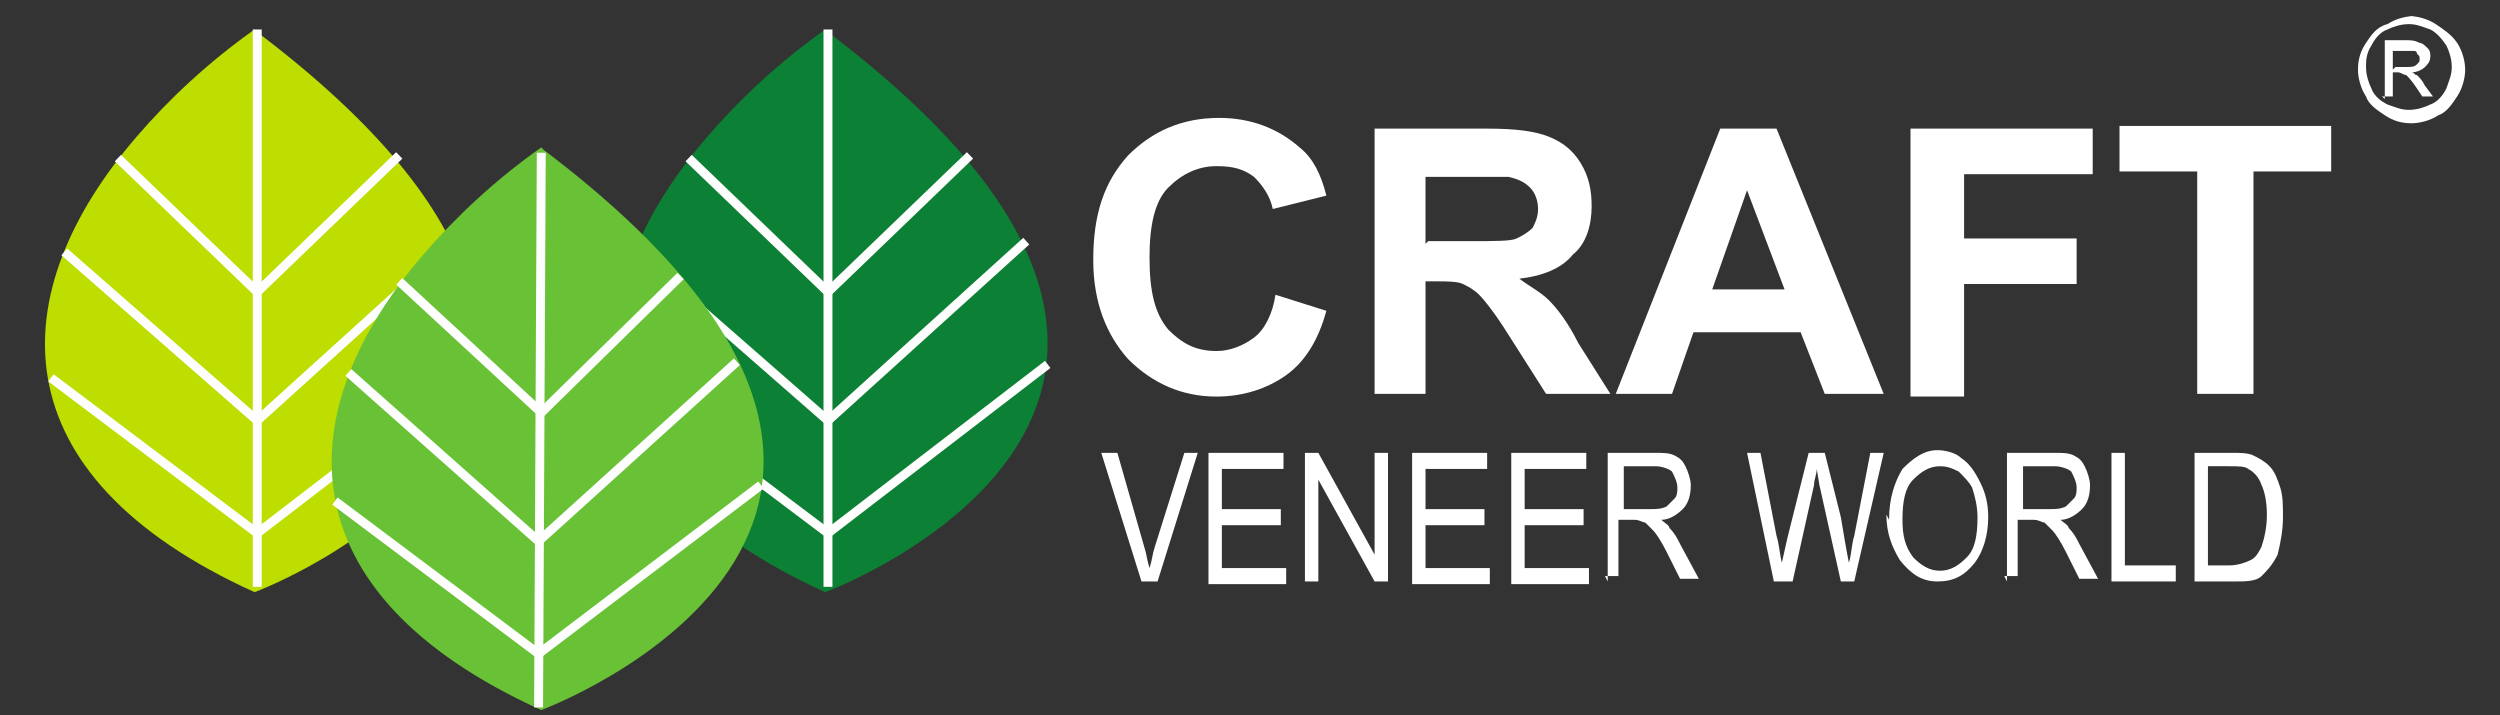 <?xml version="1.0" encoding="UTF-8"?>
<!DOCTYPE svg PUBLIC "-//W3C//DTD SVG 1.1//EN" "http://www.w3.org/Graphics/SVG/1.1/DTD/svg11.dtd">
<!-- Creator: CorelDRAW X6 -->
<svg xmlns="http://www.w3.org/2000/svg" xml:space="preserve" width="0.933in" height="0.267in" version="1.1" style="shape-rendering:geometricPrecision; text-rendering:geometricPrecision; image-rendering:optimizeQuality; fill-rule:evenodd; clip-rule:evenodd"
viewBox="0 0 933 267"
 xmlns:xlink="http://www.w3.org/1999/xlink">
 <rect x="0" y="0" width="933" height="267" fill="#333333" stroke="none"/>
 <defs>
  <style type="text/css">
   <![CDATA[
    .str0 {stroke:#FEFEFE;stroke-width:3.335}
    .fil1 {fill:none}
    .fil2 {fill:#0C8035}
    .fil3 {fill:#69C136}
    .fil0 {fill:#BEDD00}
    .fil5 {fill:white}
    .fil4 {fill:white;fill-rule:nonzero}
   ]]>
  </style>
 </defs>
 <g id="Layer_x0020_1">
  <g id="_719738704">
   <path class="fil0" d="M95 11c-17,12 -32,26 -44,40 -50,58 -53,126 44,170 0,0 186,-69 1,-209z"/>
   <polyline class="fil1 str0" points="44,59 96,109 149,58 "/>
   <polyline class="fil1 str0" points="24,94 96,157 170,90 "/>
   <polyline class="fil1 str0" points="19,141 96,199 178,136 "/>
   <path class="fil2" d="M308 11c-17,12 -32,26 -44,40 -50,58 -53,126 44,170 0,0 186,-69 1,-209z"/>
   <polyline class="fil1 str0" points="257,59 309,109 362,58 "/>
   <polyline class="fil1 str0" points="237,94 309,157 383,90 "/>
   <polyline class="fil1 str0" points="232,141 309,199 391,136 "/>
   <line class="fil1 str0" x1="96" y1="11" x2="96" y2= "219" />
   <path class="fil3" d="M202 55c-17,12 -32,26 -44,40 -50,58 -53,126 44,170 0,0 186,-69 1,-209z"/>
   <line class="fil1 str0" x1="202" y1="57" x2="201" y2= "264" />
   <polyline class="fil1 str0" points="149,105 202,154 254,103 "/>
   <polyline class="fil1 str0" points="130,139 201,202 275,135 "/>
   <polyline class="fil1 str0" points="125,187 201,244 284,181 "/>
   <line class="fil1 str0" x1="309" y1="11" x2="309" y2= "219" />
   <path class="fil4" d="M476 110l19 6c-3,11 -8,19 -15,24 -7,5 -16,8 -26,8 -13,0 -24,-5 -33,-14 -8,-9 -13,-21 -13,-37 0,-17 4,-29 13,-39 9,-9 20,-14 34,-14 12,0 22,4 30,11 5,4 8,10 10,18l-20 5c-1,-5 -4,-9 -7,-12 -4,-3 -8,-4 -14,-4 -7,0 -13,3 -18,8 -5,5 -7,14 -7,26 0,13 2,21 7,27 5,5 10,8 18,8 5,0 10,-2 14,-5 4,-3 7,-9 8,-16zm37 37l0 -99 42 0c11,0 18,1 23,3 5,2 9,5 12,10 3,5 4,10 4,16 0,7 -2,14 -7,18 -4,5 -11,8 -20,9 4,3 8,5 11,8 3,3 7,8 11,16l12 19 -24 0 -14 -22c-5,-8 -9,-13 -11,-15 -2,-2 -4,-3 -6,-4 -2,-1 -6,-1 -10,-1l-4 0 0 42 -20 0zm20 -57l15 0c10,0 16,0 18,-1 2,-1 4,-2 6,-4 1,-2 2,-4 2,-7 0,-3 -1,-6 -3,-8 -2,-2 -4,-3 -8,-4 -2,0 -7,0 -15,0l-16 0 0 25zm170 57l-22 0 -9 -23 -40 0 -8 23 -21 0 39 -99 21 0 40 99zm-37 -39l-14 -37 -13 37 27 0zm47 39l0 -99 68 0 0 17 -48 0 0 24 42 0 0 17 -42 0 0 42 -20 0zm107 0l0 -83 -29 0 0 -17 79 0 0 17 -29 0 0 83 -20 0z"/>
   <path class="fil4" d="M426 217l-15 -48 6 0 10 35c1,3 1,5 2,8 1,-3 1,-5 2,-8l11 -35 5 0 -15 48 -5 0zm25 0l0 -48 28 0 0 6 -23 0 0 15 22 0 0 6 -22 0 0 16 24 0 0 6 -29 0zm36 0l0 -48 5 0 21 38 0 -38 5 0 0 48 -5 0 -21 -38 0 38 -5 0zm40 0l0 -48 28 0 0 6 -23 0 0 15 22 0 0 6 -22 0 0 16 24 0 0 6 -29 0zm37 0l0 -48 28 0 0 6 -23 0 0 15 22 0 0 6 -22 0 0 16 24 0 0 6 -29 0zm36 0l0 -48 17 0c4,0 6,0 8,1 2,1 3,2 4,4 1,2 2,5 2,7 0,4 -1,7 -3,9 -2,2 -5,4 -8,4 1,1 3,2 3,3 2,2 3,4 4,6l7 13 -7 0 -5 -10c-2,-4 -4,-7 -5,-8 -1,-1 -2,-2 -3,-3 -1,0 -2,-1 -4,-1l-6 0 0 21 -5 0zm5 -27l11 0c2,0 4,0 6,-1 1,-1 2,-2 3,-3 1,-1 1,-3 1,-4 0,-2 -1,-4 -2,-6 -1,-1 -4,-2 -6,-2l-12 0 0 16zm57 27l-10 -48 5 0 6 31c1,3 1,6 2,10l2 -9 8 -32 6 0 6 24c1,6 2,12 3,17 1,-3 1,-7 2,-10l6 -31 5 0 -11 48 -5 0 -8 -36 -1 -6c0,2 -1,4 -1,6l-8 36 -5 0zm43 -23c0,-8 2,-14 5,-19 4,-4 8,-7 13,-7 3,0 7,1 9,3 3,2 5,5 7,9 2,4 3,8 3,13 0,7 -2,13 -5,17 -4,5 -8,7 -14,7 -6,0 -10,-3 -14,-8 -3,-5 -5,-10 -5,-17zm5 0c0,6 1,10 4,14 3,3 6,5 10,5 4,0 7,-2 10,-5 3,-3 4,-8 4,-15 0,-4 -1,-8 -2,-11 -1,-2 -3,-4 -5,-6 -2,-1 -4,-2 -7,-2 -4,0 -7,2 -10,5 -3,3 -4,8 -4,15zm39 23l0 -48 17 0c4,0 6,0 8,1 2,1 3,2 4,4 1,2 2,5 2,7 0,4 -1,7 -3,9 -2,2 -5,4 -8,4 1,1 3,2 3,3 2,2 3,4 4,6l7 13 -7 0 -5 -10c-2,-4 -4,-7 -5,-8 -1,-1 -2,-2 -3,-3 -1,0 -2,-1 -4,-1l-6 0 0 21 -5 0zm5 -27l11 0c2,0 4,0 6,-1 1,-1 2,-2 3,-3 1,-1 1,-3 1,-4 0,-2 -1,-4 -2,-6 -1,-1 -4,-2 -6,-2l-12 0 0 16zm34 27l0 -48 5 0 0 42 19 0 0 6 -25 0zm31 0l0 -48 14 0c3,0 6,0 8,1 2,1 4,2 6,4 2,2 3,5 4,8 1,3 1,7 1,11 0,5 -1,10 -2,14 -2,4 -4,6 -6,8 -2,2 -6,2 -10,2l-14 0zm5 -6l8 0c3,0 6,-1 8,-2 2,-1 3,-3 4,-5 1,-3 2,-7 2,-12 0,-5 -1,-9 -2,-11 -1,-3 -3,-5 -5,-6 -1,-1 -4,-1 -7,-1l-8 0 0 37z"/>
   <path class="fil5" d="M899 6c3,0 7,1 10,3 3,2 6,4 8,7 2,3 3,7 3,10 0,3 -1,7 -3,10 -2,3 -4,6 -7,7 -3,2 -7,3 -10,3 -4,0 -7,-1 -10,-3 -3,-2 -6,-4 -7,-7 -2,-3 -3,-7 -3,-10 0,-4 1,-7 3,-10 2,-3 4,-6 8,-7 3,-2 7,-3 10,-3zm0 3c-3,0 -6,1 -8,2 -3,1 -5,4 -6,6 -2,3 -2,6 -2,8 0,3 1,6 2,8 1,3 4,5 6,6 3,1 5,2 8,2 3,0 6,-1 8,-2 3,-1 5,-4 6,-6 1,-3 2,-5 2,-8 0,-3 -1,-6 -2,-8 -2,-3 -4,-5 -6,-6 -3,-1 -5,-2 -8,-2zm-9 28l0 -22 7 0c3,0 4,0 6,1 1,0 2,1 3,2 1,1 1,2 1,3 0,2 -1,3 -2,4 -1,1 -3,2 -5,2 1,0 1,1 2,1 1,1 2,2 3,4l3 4 -4 0 -2 -3c-2,-3 -3,-4 -4,-5 -1,0 -2,-1 -3,-1l-2 0 0 9 -4 0zm4 -12l4 0c2,0 3,0 4,-1 1,-1 1,-1 1,-2 0,-1 0,-1 -1,-2 0,-1 -1,-1 -1,-1 -1,0 -2,0 -4,0l-4 0 0 7z"/>
  </g>
 </g>
</svg>
